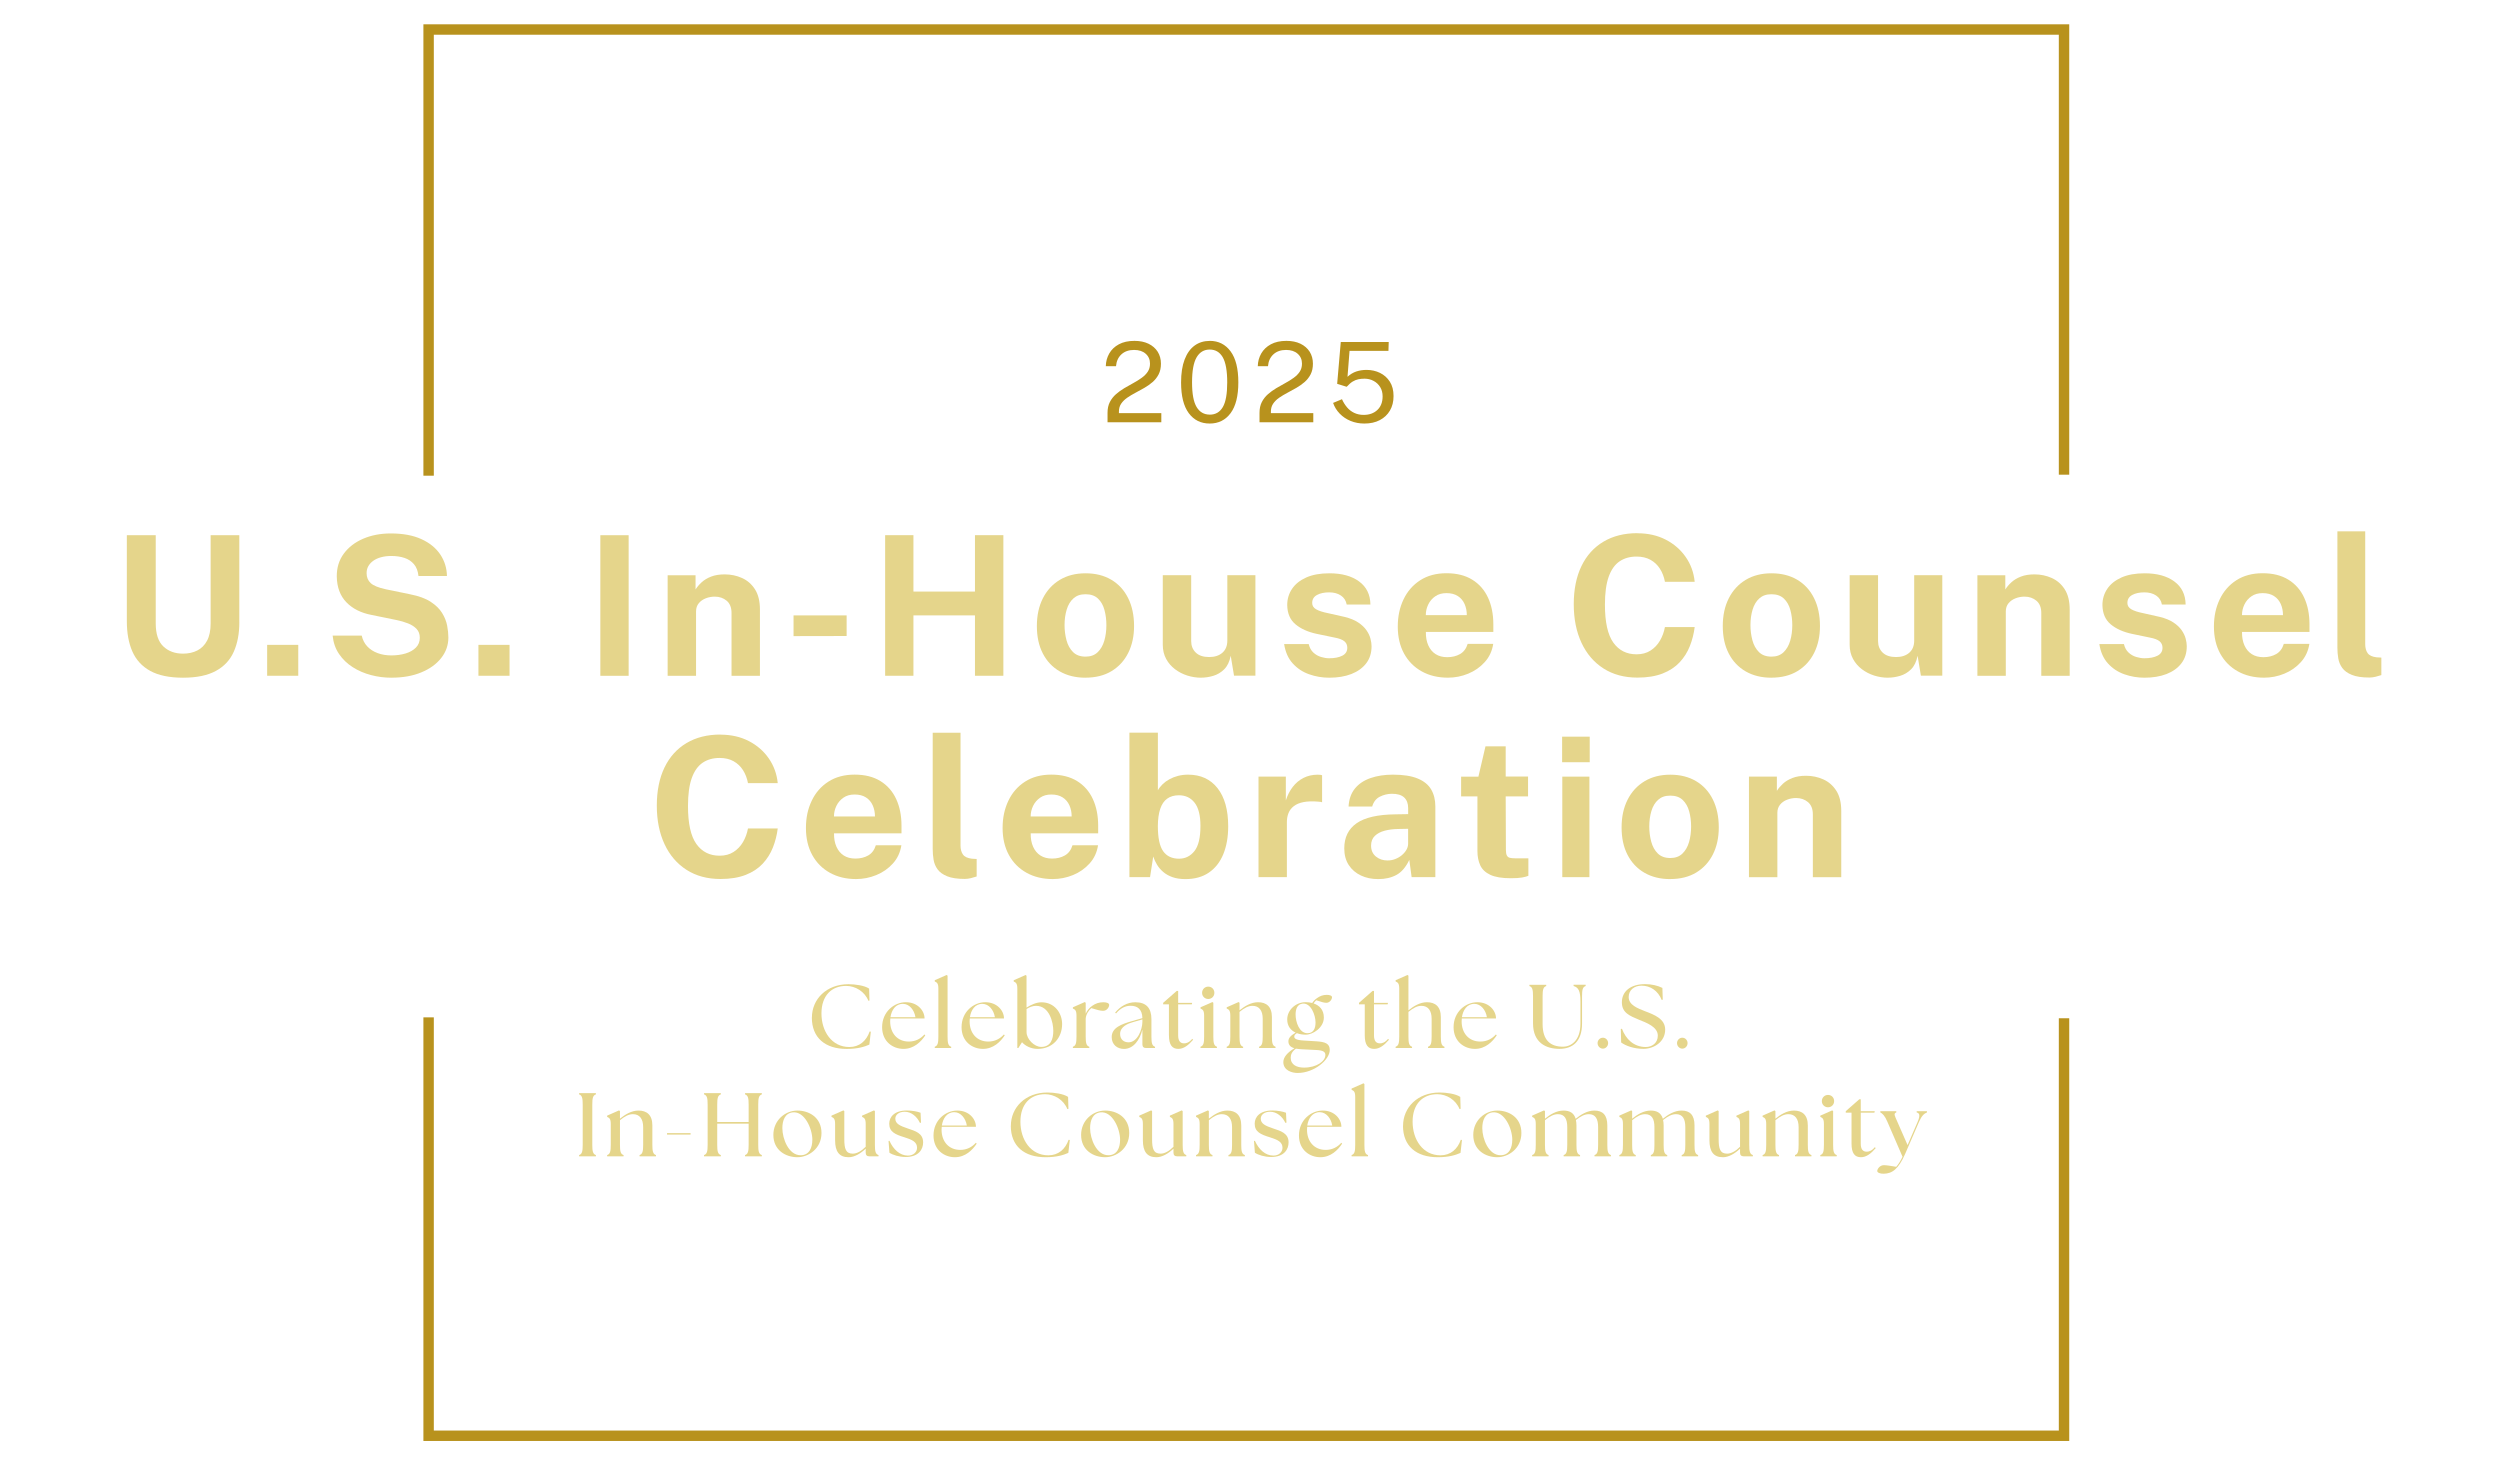 <?xml version="1.0" encoding="UTF-8"?>
<svg id="Layer_1" xmlns="http://www.w3.org/2000/svg" version="1.1" viewBox="0 0 720 420">
  <!-- Generator: Adobe Illustrator 29.0.0, SVG Export Plug-In . SVG Version: 2.1.0 Build 186)  -->
  <g>
    <path d="M318.97,121.62v-2.75c0-1.18.22-2.21.66-3.07.44-.86,1.03-1.62,1.76-2.26.73-.65,1.53-1.22,2.4-1.74.87-.51,1.74-1,2.61-1.48.87-.47,1.67-.97,2.39-1.49.73-.52,1.31-1.1,1.75-1.76.44-.66.66-1.43.66-2.33,0-1.17-.41-2.13-1.24-2.86-.83-.74-1.94-1.1-3.35-1.1-1.51,0-2.73.43-3.65,1.28s-1.43,1.99-1.55,3.41h-2.94c.03-1.33.36-2.55.99-3.66s1.55-1.99,2.77-2.65c1.22-.66,2.71-.99,4.5-.99,1.55,0,2.89.27,4.03.82s2.02,1.32,2.65,2.3c.62.99.94,2.14.94,3.45,0,1.19-.22,2.22-.66,3.07-.44.85-1.02,1.59-1.74,2.22-.72.62-1.51,1.18-2.36,1.67s-1.71.96-2.58,1.42c-.86.45-1.65.93-2.37,1.42-.71.5-1.29,1.06-1.73,1.7-.44.64-.66,1.4-.66,2.29v.46h12.21v2.62h-15.5Z" fill="#b8921d"/>
    <path d="M348.42,98.17c2.51,0,4.5,1.01,5.99,3.02,1.49,2.01,2.23,4.98,2.23,8.92s-.74,6.87-2.22,8.87c-1.48,2-3.49,3-6.03,3s-4.53-.99-6.02-2.98c-1.48-1.99-2.22-4.94-2.22-8.84,0-2.63.34-4.84,1.02-6.62.68-1.78,1.64-3.12,2.88-4.02s2.69-1.34,4.37-1.34ZM348.42,119.42c1.65,0,2.9-.73,3.75-2.18s1.27-3.83,1.27-7.11-.43-5.76-1.29-7.24c-.86-1.48-2.11-2.22-3.75-2.22s-2.89.74-3.77,2.23-1.32,3.9-1.32,7.22.44,5.64,1.31,7.1c.87,1.46,2.14,2.19,3.79,2.19Z" fill="#b8921d"/>
    <path d="M362.74,121.62v-2.75c0-1.18.22-2.21.66-3.07.44-.86,1.03-1.62,1.76-2.26s1.53-1.22,2.4-1.74c.87-.51,1.74-1,2.61-1.48.87-.47,1.67-.97,2.39-1.49.73-.52,1.31-1.1,1.75-1.76.44-.66.66-1.43.66-2.33,0-1.17-.41-2.13-1.24-2.86-.83-.74-1.94-1.1-3.35-1.1-1.51,0-2.73.43-3.65,1.28-.92.85-1.44,1.99-1.55,3.41h-2.94c.03-1.33.36-2.55.99-3.66.63-1.1,1.55-1.99,2.77-2.65,1.22-.66,2.71-.99,4.5-.99,1.55,0,2.89.27,4.03.82,1.14.55,2.02,1.32,2.65,2.3.62.99.94,2.14.94,3.45,0,1.19-.22,2.22-.66,3.07-.44.85-1.02,1.59-1.74,2.22-.72.62-1.51,1.18-2.36,1.67-.85.49-1.71.96-2.58,1.42-.86.45-1.65.93-2.37,1.42s-1.29,1.06-1.73,1.7-.66,1.4-.66,2.29v.46h12.21v2.62h-15.5Z" fill="#b8921d"/>
    <path d="M386.14,98.49h13.81l-.08,2.56h-11.2l-.59,7.47c.77-.71,1.61-1.22,2.52-1.53.91-.3,1.9-.46,2.97-.46,1.4,0,2.69.29,3.86.86s2.12,1.41,2.84,2.53c.71,1.11,1.07,2.49,1.07,4.14s-.35,2.99-1.04,4.18-1.67,2.1-2.93,2.76c-1.26.66-2.74.98-4.43.98-1.43,0-2.75-.25-3.97-.75-1.22-.5-2.26-1.2-3.13-2.1-.87-.9-1.51-1.93-1.91-3.09l2.56-1.07c.38.87.87,1.65,1.45,2.34s1.27,1.22,2.07,1.6c.8.38,1.71.58,2.72.58,1.64,0,2.96-.48,3.96-1.43,1-.95,1.5-2.25,1.5-3.9,0-1.02-.23-1.92-.7-2.68s-1.1-1.36-1.9-1.78c-.79-.43-1.67-.64-2.63-.64-.63,0-1.22.06-1.76.17-.54.11-1.08.33-1.62.65-.53.32-1.09.81-1.68,1.46-.06.03-.11.05-.14.04-.03,0-.09-.02-.16-.06l-2.5-.78,1.04-12.03Z" fill="#b8921d"/>
  </g>
  <g>
    <path d="M68.93,179.19c0,3.27-.53,6.1-1.6,8.5-1.06,2.4-2.79,4.25-5.17,5.54-2.38,1.3-5.53,1.95-9.45,1.95s-7.09-.66-9.46-1.97-4.08-3.19-5.14-5.61c-1.06-2.43-1.58-5.32-1.58-8.68v-24.78h8.32v25.4c0,3.02.73,5.23,2.18,6.62,1.46,1.39,3.35,2.09,5.68,2.09,1.55,0,2.92-.3,4.12-.91,1.19-.61,2.13-1.55,2.81-2.83.68-1.28,1.02-2.94,1.02-4.97v-25.4h8.26v25.06Z" fill="#e5d58b"/>
    <path d="M76.94,194.62v-8.9h8.96v8.9h-8.96Z" fill="#e5d58b"/>
  </g>
  <g>
    <path d="M112.73,195.18c-2,0-3.96-.25-5.88-.76-1.92-.5-3.68-1.26-5.26-2.27-1.59-1.01-2.9-2.27-3.93-3.78-1.04-1.51-1.66-3.29-1.86-5.32h8.37c.28,1.23.81,2.27,1.6,3.11.78.84,1.77,1.48,2.97,1.93,1.19.45,2.52.67,3.98.67s2.86-.19,4.09-.56c1.23-.37,2.22-.94,2.97-1.69.75-.76,1.12-1.7,1.12-2.84,0-1.03-.3-1.87-.91-2.52-.61-.65-1.42-1.19-2.45-1.6-1.03-.41-2.19-.75-3.5-1.01l-7-1.43c-3.06-.58-5.49-1.8-7.28-3.65s-2.72-4.34-2.77-7.43c-.02-2.54.66-4.74,2.03-6.59,1.37-1.86,3.24-3.29,5.6-4.3,2.36-1.01,5.01-1.51,7.94-1.51,3.49,0,6.43.55,8.81,1.64s4.19,2.57,5.43,4.42c1.24,1.86,1.88,3.92,1.92,6.2h-8.2c-.15-1.42-.58-2.55-1.29-3.39-.71-.84-1.62-1.45-2.73-1.82-1.11-.37-2.38-.56-3.79-.56-1.08,0-2.07.12-2.95.36-.89.24-1.64.58-2.25,1.02-.62.44-1.09.96-1.43,1.55-.34.6-.5,1.27-.5,2.02,0,1.18.39,2.13,1.18,2.86.78.73,2.25,1.33,4.4,1.79l6.94,1.43c2.48.49,4.46,1.2,5.92,2.16,1.47.95,2.57,2.03,3.3,3.22.74,1.19,1.22,2.41,1.46,3.65.23,1.24.35,2.38.35,3.43,0,2.18-.69,4.15-2.06,5.89-1.37,1.75-3.28,3.13-5.73,4.14-2.45,1.02-5.3,1.53-8.57,1.53Z" fill="#e5d58b"/>
    <path d="M137.79,194.62v-8.9h8.96v8.9h-8.96Z" fill="#e5d58b"/>
    <path d="M172.9,154.14h8.15v40.49h-8.15v-40.49Z" fill="#e5d58b"/>
    <path d="M192.28,194.62v-28.95h8.04v4.09c.45-.71,1.03-1.4,1.75-2.06.72-.66,1.63-1.21,2.73-1.64,1.1-.43,2.41-.64,3.92-.64,1.77,0,3.43.35,4.97,1.04,1.54.69,2.79,1.78,3.74,3.26.95,1.48,1.43,3.42,1.43,5.81v19.1h-8.18v-18.09c0-1.57-.47-2.74-1.4-3.53-.93-.78-2.07-1.18-3.42-1.18-.9,0-1.76.16-2.59.48-.83.32-1.51.79-2.03,1.43-.52.63-.78,1.42-.78,2.35v18.54h-8.18Z" fill="#e5d58b"/>
    <path d="M243.83,177.23v5.94l-15.29.03v-5.96h15.29Z" fill="#e5d58b"/>
    <path d="M280.79,177.23h-17.72v17.39h-8.15v-40.49h8.15v16.24h17.72v-16.24h8.18v40.49h-8.18v-17.39Z" fill="#e5d58b"/>
    <path d="M312.62,195.18c-2.84,0-5.31-.61-7.41-1.82s-3.72-2.93-4.87-5.15c-1.15-2.22-1.72-4.85-1.72-7.9s.57-5.7,1.72-7.98c1.15-2.28,2.77-4.05,4.87-5.32,2.1-1.27,4.58-1.9,7.43-1.9s5.33.62,7.42,1.86c2.09,1.24,3.71,3,4.84,5.28,1.14,2.28,1.71,4.97,1.71,8.06,0,2.91-.56,5.48-1.67,7.71-1.11,2.23-2.71,3.98-4.79,5.25-2.08,1.27-4.6,1.9-7.55,1.9ZM312.65,189.11c1.44,0,2.59-.42,3.47-1.26.88-.84,1.52-1.95,1.92-3.32.4-1.37.6-2.87.6-4.49,0-1.53-.18-2.98-.55-4.34-.36-1.36-.98-2.46-1.86-3.3s-2.07-1.26-3.58-1.26-2.6.4-3.49,1.19c-.89.79-1.54,1.87-1.95,3.22-.41,1.35-.62,2.85-.62,4.49,0,1.51.19,2.96.56,4.35.37,1.39,1,2.52,1.88,3.4.88.88,2.08,1.32,3.61,1.32Z" fill="#e5d58b"/>
    <path d="M345.91,195.18c-1.34,0-2.66-.21-3.96-.62-1.3-.41-2.48-1.02-3.54-1.82-1.06-.8-1.92-1.79-2.56-2.97-.64-1.18-.97-2.54-.97-4.09v-20.02h8.18v18.98c0,1.34.44,2.45,1.32,3.3.88.86,2.17,1.29,3.86,1.29,1.6,0,2.88-.42,3.82-1.25.94-.83,1.41-1.99,1.41-3.49v-18.84h8.09v28.95h-6.16l-.95-5.74c-.34,1.7-.97,3-1.89,3.91-.92.91-1.98,1.53-3.16,1.88s-2.35.52-3.49.52Z" fill="#e5d58b"/>
    <path d="M382.84,195.18c-2.02,0-3.96-.33-5.82-.99-1.87-.66-3.44-1.71-4.73-3.14-1.29-1.43-2.11-3.28-2.46-5.56h7.08c.24,1.03.69,1.84,1.33,2.44.64.6,1.38,1.02,2.2,1.27s1.61.38,2.35.38c1.57,0,2.83-.25,3.79-.74.96-.49,1.44-1.25,1.44-2.28,0-.78-.28-1.41-.85-1.88-.57-.47-1.51-.82-2.81-1.06l-5.1-1.06c-2.56-.54-4.61-1.46-6.16-2.76-1.55-1.3-2.34-3.14-2.38-5.53,0-1.74.46-3.29,1.39-4.68.92-1.38,2.29-2.47,4.1-3.28,1.81-.8,4.03-1.2,6.66-1.2,3.56,0,6.42.78,8.55,2.35,2.14,1.57,3.22,3.78,3.26,6.64h-6.83c-.21-1.12-.76-1.98-1.67-2.59s-2.04-.91-3.4-.91-2.59.25-3.5.76c-.92.5-1.37,1.27-1.37,2.3,0,.77.37,1.37,1.12,1.81.75.44,1.9.82,3.47,1.13l4.7,1.06c1.62.39,2.94.93,3.96,1.61,1.02.68,1.81,1.42,2.37,2.23.56.8.95,1.61,1.16,2.42s.32,1.54.32,2.2c0,1.92-.51,3.56-1.54,4.91-1.03,1.35-2.46,2.38-4.28,3.09-1.83.71-3.95,1.06-6.36,1.06Z" fill="#e5d58b"/>
    <path d="M410.65,182.02c-.02,1.48.21,2.76.7,3.85s1.19,1.93,2.11,2.52,2.04.88,3.35.88c1.4,0,2.63-.3,3.68-.9,1.05-.6,1.79-1.58,2.2-2.94h7.36c-.32,2.05-1.13,3.81-2.45,5.26-1.32,1.46-2.91,2.57-4.77,3.33-1.87.77-3.81,1.15-5.82,1.15-2.86,0-5.37-.6-7.55-1.81-2.17-1.2-3.87-2.91-5.08-5.11-1.21-2.2-1.82-4.8-1.82-7.78s.55-5.5,1.65-7.83c1.1-2.32,2.7-4.16,4.8-5.52,2.1-1.35,4.62-2.03,7.57-2.03s5.43.62,7.43,1.86c2.01,1.24,3.52,2.97,4.54,5.18,1.02,2.21,1.53,4.77,1.53,7.66v2.21h-19.43ZM410.62,177.15h11.82c0-1.16-.21-2.22-.64-3.19-.43-.97-1.08-1.74-1.95-2.3s-1.96-.84-3.26-.84-2.35.3-3.23.91c-.89.61-1.56,1.4-2.03,2.37-.47.97-.7,1.99-.7,3.05Z" fill="#e5d58b"/>
  </g>
  <g>
    <path d="M471.58,153.58c3.04,0,5.75.61,8.13,1.83s4.3,2.89,5.77,5c1.47,2.11,2.33,4.49,2.59,7.14h-8.57c-.26-1.4-.74-2.65-1.43-3.74-.69-1.09-1.6-1.95-2.72-2.58-1.12-.62-2.46-.94-4.03-.94-1.89,0-3.51.46-4.87,1.37-1.36.92-2.41,2.39-3.14,4.42-.73,2.04-1.09,4.72-1.09,8.06,0,5.04.81,8.68,2.42,10.93,1.61,2.25,3.84,3.37,6.68,3.37,1.57,0,2.91-.36,4.03-1.08,1.12-.72,2.03-1.67,2.72-2.86.69-1.19,1.17-2.49,1.43-3.91h8.57c-.24,1.92-.71,3.76-1.4,5.5-.69,1.75-1.67,3.3-2.94,4.66-1.27,1.36-2.9,2.44-4.9,3.22-2,.78-4.42,1.18-7.25,1.18-3.77,0-7.03-.88-9.77-2.63s-4.86-4.22-6.34-7.39-2.23-6.88-2.23-11.12.74-7.91,2.21-10.96c1.47-3.05,3.58-5.4,6.33-7.04,2.74-1.64,6.01-2.46,9.8-2.46Z" fill="#e5d58b"/>
    <path d="M510.16,195.18c-2.84,0-5.31-.61-7.41-1.82-2.1-1.21-3.72-2.93-4.87-5.15-1.15-2.22-1.72-4.85-1.72-7.9s.57-5.7,1.72-7.98c1.15-2.28,2.77-4.05,4.87-5.32,2.1-1.27,4.58-1.9,7.43-1.9s5.33.62,7.42,1.86c2.09,1.24,3.71,3,4.84,5.28,1.14,2.28,1.71,4.97,1.71,8.06,0,2.91-.56,5.48-1.67,7.71-1.11,2.23-2.71,3.98-4.79,5.25-2.08,1.27-4.6,1.9-7.55,1.9ZM510.19,189.11c1.44,0,2.59-.42,3.47-1.26.88-.84,1.52-1.95,1.92-3.32.4-1.37.6-2.87.6-4.49,0-1.53-.18-2.98-.55-4.34-.36-1.36-.99-2.46-1.86-3.3-.88-.84-2.07-1.26-3.58-1.26s-2.6.4-3.49,1.19-1.54,1.87-1.95,3.22c-.41,1.35-.62,2.85-.62,4.49,0,1.51.19,2.96.56,4.35s1,2.52,1.88,3.4c.88.88,2.08,1.32,3.61,1.32Z" fill="#e5d58b"/>
    <path d="M543.73,195.18c-1.34,0-2.67-.21-3.96-.62-1.3-.41-2.48-1.02-3.54-1.82-1.06-.8-1.92-1.79-2.56-2.97-.64-1.18-.97-2.54-.97-4.09v-20.02h8.18v18.98c0,1.34.44,2.45,1.32,3.3.88.86,2.17,1.29,3.86,1.29,1.61,0,2.88-.42,3.82-1.25.94-.83,1.41-1.99,1.41-3.49v-18.84h8.09v28.95h-6.16l-.95-5.74c-.34,1.7-.97,3-1.89,3.91-.92.91-1.98,1.53-3.16,1.88-1.19.35-2.35.52-3.49.52Z" fill="#e5d58b"/>
    <path d="M569.49,194.62v-28.95h8.04v4.09c.45-.71,1.03-1.4,1.75-2.06.72-.66,1.63-1.21,2.73-1.64,1.1-.43,2.41-.64,3.92-.64,1.77,0,3.43.35,4.97,1.04,1.54.69,2.79,1.78,3.74,3.26.95,1.48,1.43,3.42,1.43,5.81v19.1h-8.18v-18.09c0-1.57-.47-2.74-1.4-3.53-.93-.78-2.07-1.18-3.42-1.18-.9,0-1.76.16-2.59.48-.83.32-1.51.79-2.03,1.43-.52.63-.78,1.42-.78,2.35v18.54h-8.18Z" fill="#e5d58b"/>
    <path d="M617.62,195.18c-2.02,0-3.96-.33-5.82-.99-1.87-.66-3.44-1.71-4.73-3.14-1.29-1.43-2.11-3.28-2.46-5.56h7.08c.24,1.03.69,1.84,1.33,2.44.64.6,1.38,1.02,2.2,1.27s1.61.38,2.35.38c1.57,0,2.83-.25,3.79-.74.96-.49,1.44-1.25,1.44-2.28,0-.78-.28-1.41-.85-1.88-.57-.47-1.51-.82-2.81-1.06l-5.1-1.06c-2.56-.54-4.61-1.46-6.16-2.76-1.55-1.3-2.34-3.14-2.38-5.53,0-1.74.46-3.29,1.39-4.68.92-1.38,2.29-2.47,4.1-3.28,1.81-.8,4.03-1.2,6.66-1.2,3.56,0,6.42.78,8.55,2.35,2.14,1.57,3.22,3.78,3.26,6.64h-6.83c-.21-1.12-.76-1.98-1.67-2.59s-2.04-.91-3.4-.91-2.59.25-3.5.76c-.92.5-1.37,1.27-1.37,2.3,0,.77.37,1.37,1.12,1.81.75.44,1.9.82,3.47,1.13l4.7,1.06c1.62.39,2.94.93,3.96,1.61,1.02.68,1.81,1.42,2.37,2.23.56.8.95,1.61,1.16,2.42s.32,1.54.32,2.2c0,1.92-.51,3.56-1.54,4.91-1.03,1.35-2.46,2.38-4.28,3.09-1.83.71-3.95,1.06-6.36,1.06Z" fill="#e5d58b"/>
    <path d="M645.7,182.02c-.02,1.48.21,2.76.7,3.85s1.19,1.93,2.11,2.52,2.04.88,3.35.88c1.4,0,2.63-.3,3.68-.9,1.05-.6,1.79-1.58,2.2-2.94h7.36c-.32,2.05-1.13,3.81-2.45,5.26-1.32,1.46-2.91,2.57-4.77,3.33-1.87.77-3.81,1.15-5.82,1.15-2.86,0-5.37-.6-7.55-1.81-2.17-1.2-3.87-2.91-5.08-5.11-1.21-2.2-1.82-4.8-1.82-7.78s.55-5.5,1.65-7.83c1.1-2.32,2.7-4.16,4.8-5.52,2.1-1.35,4.62-2.03,7.57-2.03s5.43.62,7.43,1.86c2.01,1.24,3.52,2.97,4.54,5.18,1.02,2.21,1.53,4.77,1.53,7.66v2.21h-19.43ZM645.68,177.15h11.82c0-1.16-.21-2.22-.64-3.19-.43-.97-1.08-1.74-1.95-2.3s-1.96-.84-3.26-.84-2.35.3-3.23.91c-.89.61-1.56,1.4-2.03,2.37-.47.97-.7,1.99-.7,3.05Z" fill="#e5d58b"/>
  </g>
  <path d="M682.41,195.13c-2.13,0-3.82-.25-5.07-.76s-2.17-1.17-2.77-2c-.6-.83-.98-1.75-1.15-2.77-.17-1.02-.25-2.05-.25-3.09v-33.49h8.01v32.48c0,1.06.23,1.93.69,2.59.46.66,1.32,1.07,2.59,1.22l1.37.08v5.04c-.56.19-1.13.35-1.71.49-.58.14-1.15.21-1.71.21Z" fill="#e5d58b"/>
  <g>
    <path d="M207.5,211.58c3.04,0,5.75.61,8.13,1.83s4.3,2.89,5.77,5c1.46,2.11,2.33,4.49,2.59,7.14h-8.57c-.26-1.4-.74-2.65-1.43-3.74-.69-1.09-1.6-1.95-2.72-2.58-1.12-.63-2.46-.94-4.03-.94-1.89,0-3.51.46-4.87,1.37-1.36.92-2.41,2.39-3.14,4.42-.73,2.04-1.09,4.72-1.09,8.06,0,5.04.81,8.68,2.42,10.93,1.61,2.25,3.84,3.37,6.68,3.37,1.57,0,2.91-.36,4.03-1.08,1.12-.72,2.02-1.67,2.72-2.86.69-1.19,1.17-2.49,1.43-3.91h8.57c-.24,1.92-.71,3.76-1.4,5.5-.69,1.75-1.67,3.3-2.94,4.66-1.27,1.36-2.9,2.44-4.9,3.22s-4.41,1.18-7.25,1.18c-3.77,0-7.03-.88-9.77-2.63-2.74-1.75-4.86-4.22-6.34-7.39-1.48-3.17-2.23-6.88-2.23-11.12s.74-7.91,2.21-10.96,3.58-5.4,6.33-7.04,6.01-2.46,9.8-2.46Z" fill="#e5d58b"/>
    <path d="M240.2,240.02c-.02,1.47.21,2.76.7,3.85s1.19,1.93,2.11,2.52c.92.59,2.04.88,3.35.88,1.4,0,2.63-.3,3.68-.9,1.05-.6,1.79-1.58,2.2-2.94h7.36c-.32,2.05-1.13,3.81-2.45,5.26-1.32,1.46-2.91,2.57-4.77,3.33-1.87.76-3.81,1.15-5.82,1.15-2.86,0-5.37-.6-7.55-1.81s-3.87-2.91-5.08-5.11c-1.21-2.2-1.82-4.8-1.82-7.78s.55-5.5,1.65-7.83,2.7-4.16,4.8-5.52c2.1-1.35,4.62-2.03,7.57-2.03s5.43.62,7.43,1.86c2.01,1.24,3.52,2.97,4.54,5.18,1.02,2.21,1.53,4.76,1.53,7.66v2.21h-19.43ZM240.17,235.15h11.82c0-1.16-.21-2.22-.64-3.19s-1.08-1.74-1.95-2.3-1.96-.84-3.26-.84-2.35.3-3.23.91-1.56,1.4-2.03,2.37c-.47.97-.7,1.99-.7,3.05Z" fill="#e5d58b"/>
    <path d="M277.86,253.13c-2.13,0-3.82-.25-5.07-.76s-2.17-1.17-2.77-2c-.6-.83-.98-1.75-1.15-2.77-.17-1.02-.25-2.05-.25-3.09v-33.49h8.01v32.48c0,1.06.23,1.93.69,2.59.46.66,1.32,1.07,2.59,1.22l1.37.08v5.04c-.56.19-1.13.35-1.71.49-.58.14-1.15.21-1.71.21Z" fill="#e5d58b"/>
    <path d="M296.84,240.02c-.02,1.47.21,2.76.7,3.85s1.19,1.93,2.11,2.52c.92.59,2.04.88,3.35.88,1.4,0,2.63-.3,3.68-.9,1.05-.6,1.79-1.58,2.2-2.94h7.36c-.32,2.05-1.13,3.81-2.45,5.26-1.32,1.46-2.91,2.57-4.77,3.33-1.87.76-3.81,1.15-5.82,1.15-2.86,0-5.37-.6-7.55-1.81s-3.87-2.91-5.08-5.11c-1.21-2.2-1.82-4.8-1.82-7.78s.55-5.5,1.65-7.83,2.7-4.16,4.8-5.52c2.1-1.35,4.62-2.03,7.57-2.03s5.43.62,7.43,1.86c2.01,1.24,3.52,2.97,4.54,5.18,1.02,2.21,1.53,4.76,1.53,7.66v2.21h-19.43ZM296.82,235.15h11.82c0-1.16-.21-2.22-.64-3.19s-1.08-1.74-1.95-2.3-1.96-.84-3.26-.84-2.35.3-3.23.91-1.56,1.4-2.03,2.37c-.47.97-.7,1.99-.7,3.05Z" fill="#e5d58b"/>
    <path d="M341.39,253.18c-1.44,0-2.68-.19-3.72-.56s-1.93-.87-2.66-1.5c-.73-.62-1.33-1.32-1.79-2.09-.47-.77-.83-1.55-1.09-2.35l-.92,5.94h-5.94v-41.61h8.2v16.58c.35-.62.81-1.19,1.37-1.74.56-.54,1.21-1.02,1.96-1.43.75-.41,1.57-.73,2.48-.97.9-.23,1.87-.35,2.9-.35,3.6,0,6.43,1.3,8.47,3.89s3.07,6.25,3.07,10.98c0,3.06-.47,5.73-1.4,8.01-.93,2.28-2.31,4.05-4.14,5.31s-4.09,1.89-6.78,1.89ZM339.6,247.3c1.75,0,3.22-.72,4.38-2.17,1.17-1.45,1.75-3.87,1.75-7.27,0-3-.56-5.23-1.67-6.66-1.11-1.44-2.62-2.16-4.52-2.16-1.36,0-2.49.32-3.39.97-.9.64-1.56,1.62-2,2.93-.44,1.31-.67,2.95-.69,4.93,0,3.42.51,5.84,1.53,7.28,1.02,1.44,2.55,2.16,4.61,2.16Z" fill="#e5d58b"/>
    <path d="M362.45,252.62v-28.95h7.87v6.86c.47-1.47,1.12-2.77,1.97-3.88s1.88-1.98,3.09-2.6c1.21-.62,2.59-.94,4.12-.94.26,0,.51.01.74.04.23.03.41.07.52.13v7.78c-.17-.08-.37-.12-.6-.14s-.44-.04-.63-.06c-1.61-.13-2.98-.08-4.12.14-1.14.22-2.06.61-2.77,1.15-.71.54-1.22,1.2-1.54,1.99-.32.78-.48,1.66-.48,2.63v15.85h-8.18Z" fill="#e5d58b"/>
    <path d="M396.92,253.18c-1.85,0-3.51-.34-4.98-1.04s-2.64-1.69-3.5-3.01c-.86-1.32-1.29-2.92-1.29-4.8,0-3.17,1.19-5.59,3.56-7.24,2.37-1.65,6.11-2.51,11.23-2.56l3.61-.06v-1.74c0-1.33-.39-2.35-1.16-3.07-.78-.72-1.97-1.07-3.6-1.05-1.19.02-2.33.3-3.4.84-1.07.54-1.81,1.48-2.2,2.83h-6.8c.11-2.09.72-3.81,1.82-5.17s2.6-2.36,4.49-3.02c1.89-.66,4.05-.99,6.45-.99,2.97,0,5.35.37,7.14,1.11,1.79.74,3.09,1.79,3.89,3.16.8,1.37,1.2,3,1.2,4.89v20.36h-6.83l-.67-4.98c-.99,2.09-2.23,3.54-3.71,4.34-1.48.8-3.23,1.2-5.25,1.2ZM399.66,247.81c.75,0,1.47-.13,2.17-.41.7-.27,1.33-.63,1.88-1.09.55-.46.99-.97,1.33-1.55.34-.58.5-1.18.5-1.79v-4.28l-2.94.06c-1.36.02-2.63.18-3.81.49-1.18.31-2.12.81-2.84,1.5-.72.69-1.08,1.62-1.08,2.8,0,1.34.47,2.39,1.4,3.15s2.06,1.13,3.39,1.13Z" fill="#e5d58b"/>
  </g>
  <g>
    <path d="M440.08,229.36h-6.44l.06,15.43c0,.71.09,1.24.27,1.58.18.35.46.57.84.67.38.1.87.15,1.47.15h3.89v5.04c-.37.17-.96.33-1.75.48-.79.15-1.9.22-3.32.22-2.54,0-4.5-.33-5.89-.98s-2.36-1.57-2.9-2.74c-.54-1.18-.81-2.54-.81-4.09v-15.76h-4.7v-5.68h4.98l2.04-8.74h5.82v8.71h6.44v5.71Z" fill="#e5d58b"/>
    <path d="M457.84,212.16v7.36h-7.95v-7.36h7.95ZM457.75,223.67v28.95h-7.81v-28.95h7.81Z" fill="#e5d58b"/>
    <path d="M481.02,253.18c-2.84,0-5.31-.61-7.41-1.82-2.1-1.21-3.72-2.93-4.87-5.15-1.15-2.22-1.72-4.85-1.72-7.9s.57-5.7,1.72-7.98c1.15-2.28,2.77-4.05,4.87-5.32,2.1-1.27,4.58-1.9,7.43-1.9s5.33.62,7.42,1.86c2.09,1.24,3.71,3,4.84,5.28s1.71,4.97,1.71,8.06c0,2.91-.56,5.48-1.67,7.71s-2.71,3.98-4.79,5.25c-2.08,1.27-4.6,1.9-7.55,1.9ZM481.05,247.11c1.44,0,2.59-.42,3.47-1.26.88-.84,1.52-1.95,1.92-3.32s.6-2.87.6-4.49c0-1.53-.18-2.98-.55-4.34-.36-1.36-.99-2.46-1.86-3.3-.88-.84-2.07-1.26-3.58-1.26s-2.6.4-3.49,1.19-1.54,1.87-1.95,3.22c-.41,1.35-.62,2.85-.62,4.49,0,1.51.19,2.96.56,4.35.37,1.39,1,2.53,1.88,3.4s2.08,1.32,3.61,1.32Z" fill="#e5d58b"/>
  </g>
  <path d="M503.7,252.62v-28.95h8.04v4.09c.45-.71,1.03-1.39,1.75-2.06.72-.66,1.63-1.21,2.73-1.64,1.1-.43,2.41-.64,3.92-.64,1.77,0,3.43.35,4.97,1.04s2.79,1.78,3.74,3.26c.95,1.48,1.43,3.42,1.43,5.81v19.1h-8.18v-18.09c0-1.57-.47-2.74-1.4-3.53-.93-.78-2.07-1.18-3.42-1.18-.9,0-1.76.16-2.59.48-.83.32-1.51.79-2.03,1.43s-.78,1.42-.78,2.35v18.54h-8.18Z" fill="#e5d58b"/>
  <g>
    <path d="M233.83,293.04c0-5.25,4.16-9.59,10.53-9.59,1.92,0,4.6.36,5.95,1.27l.1,3.43-.31.08c-1.07-2.68-3.74-4.29-6.42-4.29-4.16,0-7.1,2.76-7.1,7.93s2.96,9.67,8.03,9.67c2.91,0,4.91-1.77,5.85-4.47l.34.05-.42,3.72c-1.38.62-3.35,1.25-6.53,1.25-6.21,0-10.04-3.22-10.04-9.05Z" fill="#e5d58b"/>
    <path d="M254.05,295.82c0-4.42,3.46-7.18,6.84-7.18s5.38,2.42,5.38,4.68h-9.85c-.03.29-.05.55-.05.83,0,3.41,2.08,5.82,5.38,5.82,1.92,0,3.41-.83,4.5-2.05l.23.26c-1.2,1.82-3.25,3.9-6.27,3.9s-6.16-2.05-6.16-6.27ZM263.65,292.96c-.34-2.13-1.77-3.82-3.56-3.85-2.21-.03-3.33,1.82-3.64,3.85h7.2Z" fill="#e5d58b"/>
    <path d="M269.21,301.46c.86-.29,1.04-1.07,1.04-2.94v-13.78c0-1.53-.39-1.79-1.04-2.08v-.36l3.43-1.51.26.21v17.53c0,1.87.18,2.65,1.04,2.94v.36h-4.73v-.36Z" fill="#e5d58b"/>
    <path d="M276.93,295.82c0-4.42,3.46-7.18,6.84-7.18s5.38,2.42,5.38,4.68h-9.85c-.03.29-.05.55-.05.83,0,3.41,2.08,5.82,5.38,5.82,1.92,0,3.41-.83,4.5-2.05l.23.26c-1.2,1.82-3.25,3.9-6.27,3.9s-6.16-2.05-6.16-6.27ZM286.53,292.96c-.34-2.13-1.77-3.82-3.56-3.85-2.21-.03-3.33,1.82-3.64,3.85h7.2Z" fill="#e5d58b"/>
    <path d="M294.35,300.14l-1.07,1.69h-.29v-17.08c0-1.53-.39-1.79-1.04-2.08v-.36l3.43-1.51.26.21v9.18c1.3-.83,2.83-1.53,4.32-1.53,3.69,0,5.93,3.04,5.93,6.27,0,3.98-2.73,7.15-7.05,7.15-1.87,0-3.54-.83-4.5-1.92ZM299.87,301.51c2.76,0,3.48-2.26,3.48-4.63s-1.09-7.2-4.97-7.2c-.96,0-1.87.36-2.73.91v6.66c0,2.03,2.24,4.26,4.21,4.26Z" fill="#e5d58b"/>
    <path d="M308.99,301.46c.86-.29,1.04-1.07,1.04-2.94v-5.98c0-1.53-.39-1.79-1.04-2.08v-.36l3.43-1.51.26.21v3.15c.39-.91,1.07-1.72,1.9-2.29.96-.68,1.95-1.01,3.2-1.01.88,0,1.66.23,1.66.78s-.57,1.69-1.77,1.69c-.73,0-1.72-.26-3.38-.78-.65.55-1.53,1.72-1.61,3.02v5.17c0,1.87.18,2.65,1.04,2.94v.36h-4.73v-.36Z" fill="#e5d58b"/>
  </g>
  <g>
    <path d="M329.01,300.79v-4.29c-.73,3.02-2.6,5.59-5.3,5.59-1.92,0-3.54-1.22-3.54-3.41,0-2.68,2.73-3.72,5.95-4.63l2.89-.83c-.05-2.57-1.46-3.56-3.38-3.56-1.46,0-2.89.62-4.21,2.21l-.26-.23c1.46-1.79,3.46-2.99,5.82-2.99,3.15,0,4.63,1.69,4.63,4.86v5.02c0,1.87.18,2.65,1.04,2.94v.36h-2.6c-.68,0-1.04-.36-1.04-1.04ZM325.01,300.19c2.55,0,3.98-3.59,4-5.93v-.68l-2.78.81c-1.22.34-3.64,1.22-3.64,3.38,0,1.72,1.22,2.42,2.42,2.42Z" fill="#e5d58b"/>
    <path d="M336.65,298.16v-8.92h-1.66v-.42l3.9-3.43h.42v3.43h4.03l-.1.42h-3.93v8.94c0,1.61.6,2.31,1.74,2.31.57,0,1.46-.23,2.31-1.3l.26.26c-1.38,1.59-2.7,2.63-4.26,2.63-1.77,0-2.7-1.12-2.7-3.93Z" fill="#e5d58b"/>
    <path d="M345.75,301.46c.86-.29,1.04-1.07,1.04-2.94v-5.98c0-1.53-.39-1.79-1.04-2.08v-.36l3.43-1.51.26.21v9.72c0,1.87.18,2.65,1.04,2.94v.36h-4.73v-.36ZM346.2,285.94c0-1.01.78-1.79,1.77-1.79,1.04,0,1.77.78,1.77,1.79s-.78,1.77-1.77,1.77-1.77-.78-1.77-1.77Z" fill="#e5d58b"/>
    <path d="M353.29,301.46c.86-.29,1.04-1.07,1.04-2.94v-5.98c0-1.53-.39-1.79-1.04-2.08v-.36l3.43-1.51.26.21v2.18c1.43-1.17,3.3-2.34,5.33-2.34,2.39,0,4,1.25,4,4.29v5.59c0,1.87.18,2.65,1.04,2.94v.36h-4.73v-.36c.86-.29,1.04-1.07,1.04-2.94v-5.12c0-2.34-1.01-3.72-2.94-3.72-1.22,0-2.34.6-3.74,1.74v7.1c0,1.87.18,2.65,1.04,2.94v.36h-4.73v-.36Z" fill="#e5d58b"/>
    <path d="M369.6,305.88c0-1.4,1.17-2.76,3.2-3.98-1.09-.31-1.74-.91-1.74-2,0-.96.68-1.66,2.08-2.5-1.35-.65-2.42-1.82-2.42-3.8,0-2.73,2.47-4.97,5.3-4.97.65,0,1.3.08,1.9.23.36-.55.83-1.04,1.38-1.4.83-.6,1.72-.94,2.81-.94.81,0,1.51.21,1.51.7s-.55,1.59-1.64,1.59c-.62,0-1.4-.23-2.89-.73-.26.21-.52.52-.78.91,1.66.55,2.96,1.82,2.96,4.06,0,2.91-3.12,4.94-5.25,4.94-.81,0-1.72-.13-2.52-.44-.44.29-.75.55-.75.99,0,.49.36,1.01,2.76,1.14l3.48.21c2.68.16,3.98.65,3.98,2.5,0,2.83-4.47,6.63-9.26,6.63-1.59,0-4.11-.7-4.11-3.15ZM375.55,307.47c3.64,0,6.16-1.82,6.16-3.64,0-.83-.55-1.33-2.6-1.43l-4.19-.21c-.62-.03-1.2-.1-1.69-.18-1.17.83-1.51,1.74-1.51,2.6,0,2.08,1.79,2.86,3.82,2.86ZM378.88,294.55c0-2.31-1.38-5.75-3.72-5.51-1.56.18-2.03,1.59-2.03,3.15,0,2.13,1.04,5.38,3.43,5.38,1.77,0,2.31-1.48,2.31-3.02Z" fill="#e5d58b"/>
    <path d="M393.05,298.16v-8.92h-1.66v-.42l3.9-3.43h.42v3.43h4.03l-.1.42h-3.93v8.94c0,1.61.6,2.31,1.74,2.31.57,0,1.46-.23,2.31-1.3l.26.26c-1.38,1.59-2.7,2.63-4.26,2.63-1.77,0-2.71-1.12-2.71-3.93Z" fill="#e5d58b"/>
    <path d="M401.94,301.46c.86-.29,1.04-1.07,1.04-2.94v-13.78c0-1.53-.39-1.79-1.04-2.08v-.36l3.43-1.51.26.21v9.98c1.43-1.17,3.3-2.34,5.33-2.34,2.39,0,4,1.25,4,4.29v5.59c0,1.87.18,2.65,1.04,2.94v.36h-4.73v-.36c.86-.29,1.04-1.07,1.04-2.94v-5.12c0-2.34-1.01-3.72-2.94-3.72-1.22,0-2.34.6-3.74,1.74v7.1c0,1.87.18,2.65,1.04,2.94v.36h-4.73v-.36Z" fill="#e5d58b"/>
    <path d="M418.63,295.82c0-4.42,3.46-7.18,6.84-7.18s5.38,2.42,5.38,4.68h-9.85c-.03.29-.05.55-.05.83,0,3.41,2.08,5.82,5.38,5.82,1.92,0,3.41-.83,4.5-2.05l.23.26c-1.2,1.82-3.25,3.9-6.27,3.9s-6.16-2.05-6.16-6.27ZM428.23,292.96c-.34-2.13-1.77-3.82-3.56-3.85-2.21-.03-3.33,1.82-3.64,3.85h7.2Z" fill="#e5d58b"/>
    <path d="M441.51,294.75v-7.83c0-1.87-.18-2.65-1.04-2.94v-.36h4.84v.36c-.86.29-1.04,1.07-1.04,2.94v8.03c0,4.73,2.34,6.5,5.88,6.5,2.18,0,5.02-1.61,5.02-6.66v-6.32c0-3.17-.62-4.08-1.98-4.5v-.36h3.48v.36c-.86.29-1.04,1.07-1.04,2.94v7.83c0,5.23-2.73,7.33-6.53,7.33s-7.59-1.74-7.59-7.33Z" fill="#e5d58b"/>
    <path d="M460.1,300.42c0-.86.7-1.56,1.53-1.56s1.51.7,1.51,1.56-.68,1.59-1.51,1.59-1.53-.73-1.53-1.59Z" fill="#e5d58b"/>
    <path d="M466.89,300.24l-.1-3.9.34-.05c1.09,2.96,3.41,5.25,6.86,5.25,1.79,0,3.46-1.14,3.46-3.28,0-2.55-3.35-3.74-5.43-4.58-2.68-1.12-4.92-2-4.92-5.02,0-3.22,2.6-5.23,6.68-5.23,1.92,0,3.64.42,4.99,1.09l.1,3.38-.29.1c-1.07-2.68-3.28-4.13-5.8-4.13-2.08,0-3.72,1.22-3.72,3.28,0,2.31,2.63,3.25,4.71,4.08,2.65,1.01,5.8,2.18,5.8,5.3,0,3.56-3.28,5.54-6.27,5.54-2.68,0-5.1-.86-6.42-1.85Z" fill="#e5d58b"/>
    <path d="M482.98,300.42c0-.86.7-1.56,1.53-1.56s1.51.7,1.51,1.56-.68,1.59-1.51,1.59-1.53-.73-1.53-1.59Z" fill="#e5d58b"/>
  </g>
  <g>
    <path d="M166.78,332.66c.86-.29,1.04-1.07,1.04-2.94v-11.6c0-1.87-.18-2.65-1.04-2.94v-.36h4.84v.36c-.86.29-1.04,1.07-1.04,2.94v11.6c0,1.87.18,2.65,1.04,2.94v.36h-4.84v-.36Z" fill="#e5d58b"/>
    <path d="M174.86,332.66c.86-.29,1.04-1.07,1.04-2.94v-5.98c0-1.53-.39-1.79-1.04-2.08v-.36l3.43-1.51.26.21v2.18c1.43-1.17,3.3-2.34,5.33-2.34,2.39,0,4,1.25,4,4.29v5.59c0,1.87.18,2.65,1.04,2.94v.36h-4.73v-.36c.86-.29,1.04-1.07,1.04-2.94v-5.12c0-2.34-1.01-3.72-2.94-3.72-1.22,0-2.34.6-3.74,1.74v7.1c0,1.87.18,2.65,1.04,2.94v.36h-4.73v-.36Z" fill="#e5d58b"/>
    <path d="M192.1,326.34h6.79v.42h-6.79v-.42Z" fill="#e5d58b"/>
    <path d="M202.76,332.66c.86-.29,1.04-1.07,1.04-2.94v-11.6c0-1.87-.18-2.65-1.04-2.94v-.36h4.84v.36c-.86.29-1.04,1.07-1.04,2.94v5.02h9.05v-5.02c0-1.87-.18-2.65-1.04-2.94v-.36h4.84v.36c-.86.29-1.04,1.07-1.04,2.94v11.6c0,1.87.18,2.65,1.04,2.94v.36h-4.84v-.36c.86-.29,1.04-1.07,1.04-2.94v-6.11h-9.05v6.11c0,1.87.18,2.65,1.04,2.94v.36h-4.84v-.36Z" fill="#e5d58b"/>
    <path d="M222.73,326.86c0-4.21,3.38-7.02,6.94-7.02,3.22,0,6.92,1.9,6.92,6.47s-3.85,6.97-6.92,6.97c-3.38,0-6.94-2-6.94-6.42ZM233.96,328.29c0-3.3-2.26-8.27-5.62-7.93-2.26.23-3.02,2.31-3.02,4.55,0,3.07,1.82,7.8,5.25,7.8,2.55,0,3.38-2.21,3.38-4.42Z" fill="#e5d58b"/>
    <path d="M240.51,328.42v-4.68c0-1.53-.39-1.79-1.04-2.08v-.36l3.43-1.51.26.21v8.09c0,2.78.44,4.16,2.44,4.16,1.17,0,2.44-.7,3.72-1.98v-6.53c0-1.53-.39-1.79-1.04-2.08v-.36l3.43-1.51.26.21v9.72c0,1.87.18,2.65,1.04,2.94v.36h-2.65c-.68,0-1.04-.36-1.04-1.04v-1.17c-1.48,1.43-3.28,2.47-4.91,2.47-2.76,0-3.9-1.69-3.9-4.86Z" fill="#e5d58b"/>
    <path d="M256.16,332.01l-.26-3.41.26-.05c1.12,2.5,2.99,4.24,5.3,4.26,1.61.03,2.65-1.04,2.65-2.24,0-1.66-1.33-2.31-3.59-3.02-2.73-.83-4.42-1.59-4.42-3.93,0-1.98,1.53-3.8,5.07-3.8,1.48,0,3.07.29,3.95.65l.13,2.86-.31.05c-.88-1.85-2.5-3.2-4.39-3.2-1.64,0-2.7.86-2.7,1.98,0,1.46,1.3,2.08,3.64,2.86,2.08.7,4.37,1.33,4.37,3.98,0,1.98-1.25,4.21-5.02,4.21-1.9,0-3.69-.57-4.68-1.22Z" fill="#e5d58b"/>
    <path d="M268.85,327.02c0-4.42,3.46-7.18,6.84-7.18s5.38,2.42,5.38,4.68h-9.85c-.03.29-.05.55-.05.83,0,3.41,2.08,5.82,5.38,5.82,1.92,0,3.41-.83,4.5-2.05l.23.26c-1.2,1.82-3.25,3.9-6.27,3.9s-6.16-2.05-6.16-6.27ZM278.45,324.16c-.34-2.13-1.77-3.82-3.56-3.85-2.21-.03-3.33,1.82-3.64,3.85h7.2Z" fill="#e5d58b"/>
    <path d="M291.13,324.23c0-5.25,4.16-9.59,10.53-9.59,1.92,0,4.6.36,5.95,1.27l.1,3.43-.31.08c-1.07-2.68-3.74-4.29-6.42-4.29-4.16,0-7.1,2.76-7.1,7.93s2.96,9.67,8.03,9.67c2.91,0,4.91-1.77,5.85-4.47l.34.05-.42,3.72c-1.38.62-3.35,1.25-6.53,1.25-6.21,0-10.04-3.22-10.04-9.05Z" fill="#e5d58b"/>
    <path d="M311.36,326.86c0-4.21,3.38-7.02,6.94-7.02,3.22,0,6.92,1.9,6.92,6.47s-3.85,6.97-6.92,6.97c-3.38,0-6.94-2-6.94-6.42ZM322.59,328.29c0-3.3-2.26-8.27-5.62-7.93-2.26.23-3.02,2.31-3.02,4.55,0,3.07,1.82,7.8,5.25,7.8,2.55,0,3.38-2.21,3.38-4.42Z" fill="#e5d58b"/>
    <path d="M329.15,328.42v-4.68c0-1.53-.39-1.79-1.04-2.08v-.36l3.43-1.51.26.21v8.09c0,2.78.44,4.16,2.44,4.16,1.17,0,2.44-.7,3.72-1.98v-6.53c0-1.53-.39-1.79-1.04-2.08v-.36l3.43-1.51.26.21v9.72c0,1.87.18,2.65,1.04,2.94v.36h-2.65c-.68,0-1.04-.36-1.04-1.04v-1.17c-1.48,1.43-3.28,2.47-4.91,2.47-2.76,0-3.9-1.69-3.9-4.86Z" fill="#e5d58b"/>
    <path d="M344.46,332.66c.86-.29,1.04-1.07,1.04-2.94v-5.98c0-1.53-.39-1.79-1.04-2.08v-.36l3.43-1.51.26.21v2.18c1.43-1.17,3.3-2.34,5.33-2.34,2.39,0,4,1.25,4,4.29v5.59c0,1.87.18,2.65,1.04,2.94v.36h-4.73v-.36c.86-.29,1.04-1.07,1.04-2.94v-5.12c0-2.34-1.01-3.72-2.94-3.72-1.22,0-2.34.6-3.74,1.74v7.1c0,1.87.18,2.65,1.04,2.94v.36h-4.73v-.36Z" fill="#e5d58b"/>
    <path d="M361.41,332.01l-.26-3.41.26-.05c1.12,2.5,2.99,4.24,5.3,4.26,1.61.03,2.65-1.04,2.65-2.24,0-1.66-1.33-2.31-3.59-3.02-2.73-.83-4.42-1.59-4.42-3.93,0-1.98,1.53-3.8,5.07-3.8,1.48,0,3.07.29,3.95.65l.13,2.86-.31.05c-.88-1.85-2.5-3.2-4.39-3.2-1.64,0-2.7.86-2.7,1.98,0,1.46,1.3,2.08,3.64,2.86,2.08.7,4.37,1.33,4.37,3.98,0,1.98-1.25,4.21-5.02,4.21-1.9,0-3.69-.57-4.68-1.22Z" fill="#e5d58b"/>
    <path d="M374.1,327.02c0-4.42,3.46-7.18,6.84-7.18s5.38,2.42,5.38,4.68h-9.85c-.03.29-.05.55-.05.83,0,3.41,2.08,5.82,5.38,5.82,1.92,0,3.41-.83,4.5-2.05l.23.26c-1.2,1.82-3.25,3.9-6.27,3.9s-6.16-2.05-6.16-6.27ZM383.69,324.16c-.34-2.13-1.77-3.82-3.56-3.85-2.21-.03-3.33,1.82-3.64,3.85h7.2Z" fill="#e5d58b"/>
    <path d="M389.26,332.66c.86-.29,1.04-1.07,1.04-2.94v-13.78c0-1.53-.39-1.79-1.04-2.08v-.36l3.43-1.51.26.21v17.53c0,1.87.18,2.65,1.04,2.94v.36h-4.73v-.36Z" fill="#e5d58b"/>
    <path d="M404.08,324.23c0-5.25,4.16-9.59,10.53-9.59,1.92,0,4.6.36,5.95,1.27l.1,3.43-.31.08c-1.07-2.68-3.74-4.29-6.42-4.29-4.16,0-7.1,2.76-7.1,7.93s2.96,9.67,8.03,9.67c2.91,0,4.91-1.77,5.85-4.47l.34.05-.42,3.72c-1.38.62-3.35,1.25-6.53,1.25-6.21,0-10.04-3.22-10.04-9.05Z" fill="#e5d58b"/>
    <path d="M424.3,326.86c0-4.21,3.38-7.02,6.94-7.02,3.22,0,6.92,1.9,6.92,6.47s-3.85,6.97-6.92,6.97c-3.38,0-6.94-2-6.94-6.42ZM435.54,328.29c0-3.3-2.26-8.27-5.62-7.93-2.26.23-3.02,2.31-3.02,4.55,0,3.07,1.82,7.8,5.25,7.8,2.55,0,3.38-2.21,3.38-4.42Z" fill="#e5d58b"/>
    <path d="M441.26,332.66c.86-.29,1.04-1.07,1.04-2.94v-5.98c0-1.53-.39-1.79-1.04-2.08v-.36l3.43-1.51.26.21v2.18c1.43-1.17,3.3-2.34,5.33-2.34,1.82,0,3.02.7,3.51,2.37,1.43-1.17,3.33-2.37,5.38-2.37,2.39,0,3.74,1.25,3.74,4.29v5.59c0,1.87.18,2.65,1.04,2.94v.36h-4.73v-.36c.86-.29,1.04-1.07,1.04-2.94v-5.12c0-2.34-.75-3.72-2.68-3.72-1.22,0-2.34.6-3.72,1.69.1.47.16.99.16,1.56v5.59c0,1.87.18,2.65,1.04,2.94v.36h-4.73v-.36c.86-.29,1.04-1.07,1.04-2.94v-5.12c0-2.34-.75-3.72-2.68-3.72-1.22,0-2.34.6-3.74,1.74v7.1c0,1.87.18,2.65,1.04,2.94v.36h-4.73v-.36Z" fill="#e5d58b"/>
    <path d="M466.37,332.66c.86-.29,1.04-1.07,1.04-2.94v-5.98c0-1.53-.39-1.79-1.04-2.08v-.36l3.43-1.51.26.21v2.18c1.43-1.17,3.3-2.34,5.33-2.34,1.82,0,3.02.7,3.51,2.37,1.43-1.17,3.33-2.37,5.38-2.37,2.39,0,3.74,1.25,3.74,4.29v5.59c0,1.87.18,2.65,1.04,2.94v.36h-4.73v-.36c.86-.29,1.04-1.07,1.04-2.94v-5.12c0-2.34-.75-3.72-2.68-3.72-1.22,0-2.34.6-3.72,1.69.1.47.16.99.16,1.56v5.59c0,1.87.18,2.65,1.04,2.94v.36h-4.73v-.36c.86-.29,1.04-1.07,1.04-2.94v-5.12c0-2.34-.75-3.72-2.68-3.72-1.22,0-2.34.6-3.74,1.74v7.1c0,1.87.18,2.65,1.04,2.94v.36h-4.73v-.36Z" fill="#e5d58b"/>
    <path d="M492.32,328.42v-4.68c0-1.53-.39-1.79-1.04-2.08v-.36l3.43-1.51.26.21v8.09c0,2.78.44,4.16,2.44,4.16,1.17,0,2.44-.7,3.72-1.98v-6.53c0-1.53-.39-1.79-1.04-2.08v-.36l3.43-1.51.26.21v9.72c0,1.87.18,2.65,1.04,2.94v.36h-2.65c-.68,0-1.04-.36-1.04-1.04v-1.17c-1.48,1.43-3.28,2.47-4.91,2.47-2.76,0-3.9-1.69-3.9-4.86Z" fill="#e5d58b"/>
    <path d="M507.63,332.66c.86-.29,1.04-1.07,1.04-2.94v-5.98c0-1.53-.39-1.79-1.04-2.08v-.36l3.43-1.51.26.21v2.18c1.43-1.17,3.3-2.34,5.33-2.34,2.39,0,4,1.25,4,4.29v5.59c0,1.87.18,2.65,1.04,2.94v.36h-4.73v-.36c.86-.29,1.04-1.07,1.04-2.94v-5.12c0-2.34-1.01-3.72-2.94-3.72-1.22,0-2.34.6-3.74,1.74v7.1c0,1.87.18,2.65,1.04,2.94v.36h-4.73v-.36Z" fill="#e5d58b"/>
    <path d="M524.25,332.66c.86-.29,1.04-1.07,1.04-2.94v-5.98c0-1.53-.39-1.79-1.04-2.08v-.36l3.43-1.51.26.21v9.72c0,1.87.18,2.65,1.04,2.94v.36h-4.73v-.36ZM524.69,317.13c0-1.01.78-1.79,1.77-1.79,1.04,0,1.77.78,1.77,1.79s-.78,1.77-1.77,1.77-1.77-.78-1.77-1.77Z" fill="#e5d58b"/>
    <path d="M533.24,329.36v-8.92h-1.66v-.42l3.9-3.43h.42v3.43h4.03l-.1.42h-3.93v8.94c0,1.61.6,2.31,1.74,2.31.57,0,1.46-.23,2.31-1.3l.26.26c-1.38,1.59-2.7,2.63-4.26,2.63-1.77,0-2.71-1.12-2.71-3.93Z" fill="#e5d58b"/>
    <path d="M540.65,337.21c0-.49.7-1.64,1.92-1.64.75,0,2.18.23,3.54.47.62-.68,1.25-1.69,1.82-2.89l-4.37-10.09c-.73-1.74-1.43-2.39-2.03-2.68v-.36h4.6v.36c-.86.29-.47.94.29,2.65l2.96,6.76,2.91-6.73c.73-1.74.6-2.47-.29-2.68v-.36h2.96v.36c-.78.29-1.51.94-2.26,2.65l-3.98,9.2c-1.98,4.55-3.8,5.75-6.19,5.8-1.07.03-1.9-.31-1.9-.83Z" fill="#e5d58b"/>
  </g>
  <path d="M123.44,293v120.5h471v-120.24M594.44,136.71V8.5H123.44v128.5" fill="none" stroke="#b8921d" stroke-width="3"/>
</svg>
